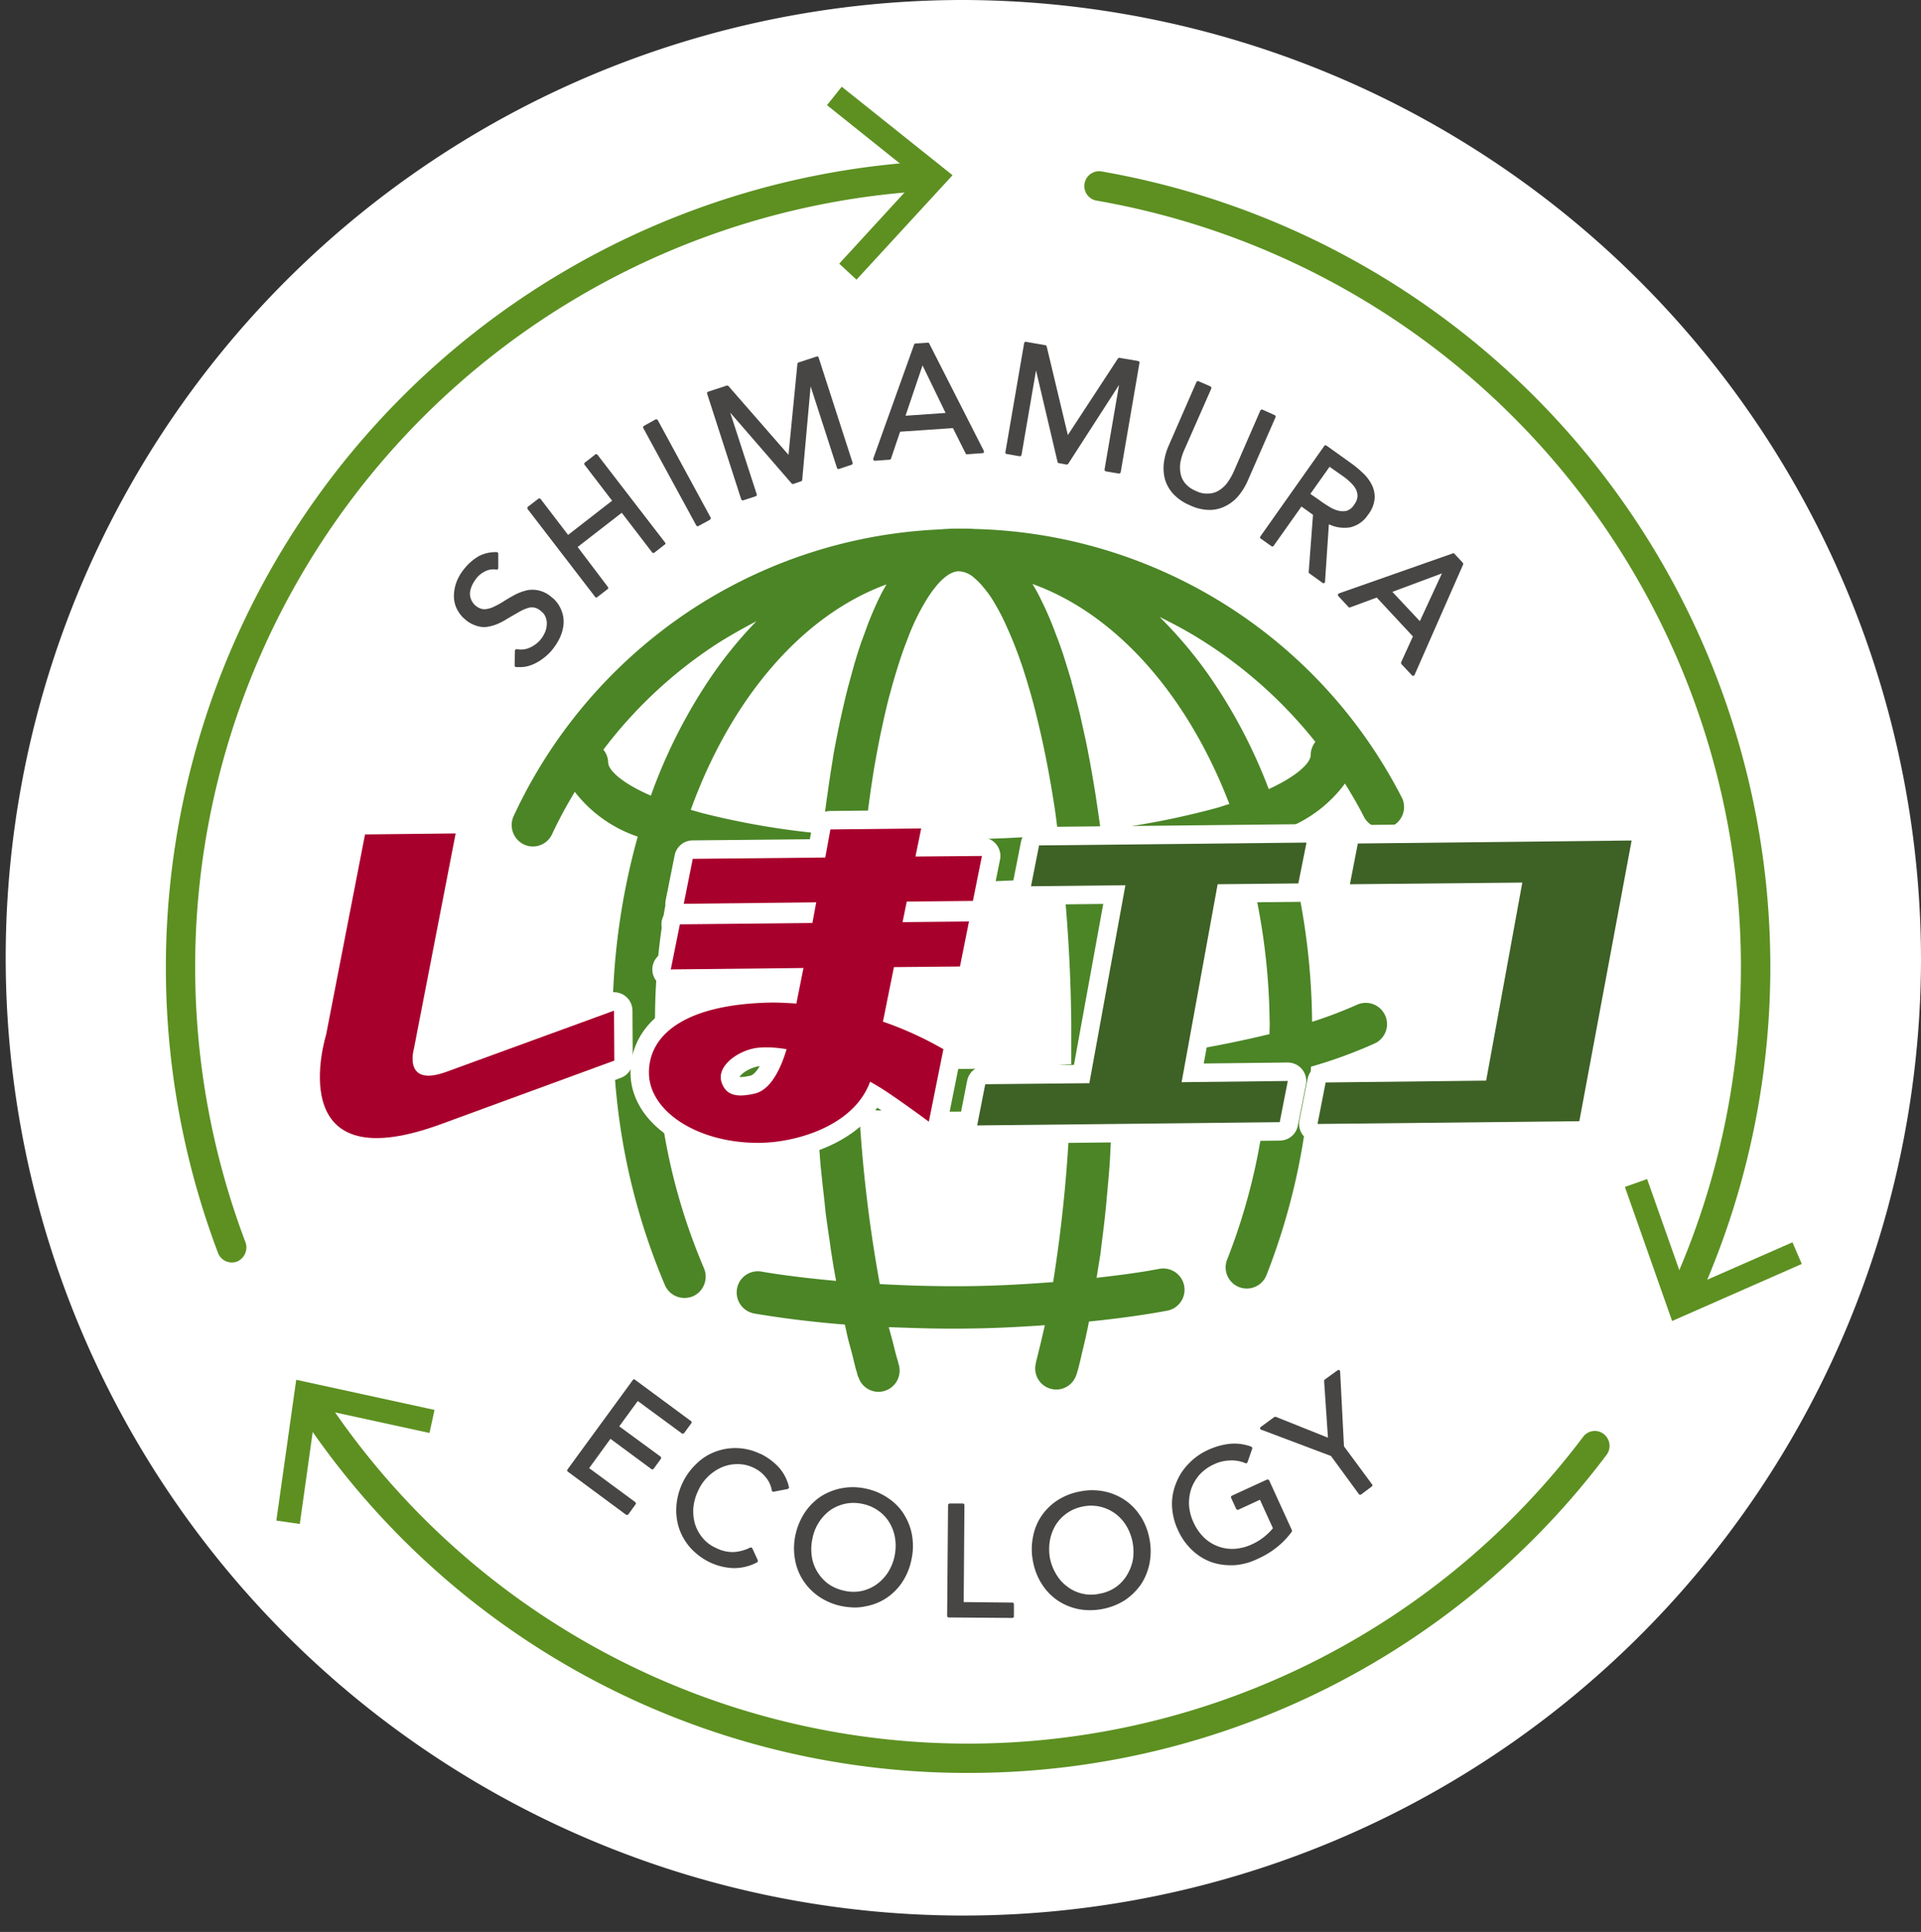 <svg xmlns="http://www.w3.org/2000/svg" xmlns:xlink="http://www.w3.org/1999/xlink" width="50" height="50.279" viewBox="0 0 50 50.279">
  <rect x="0" y="0" width="50" height="50.279" fill="#333333" stroke="none"/>
  <defs>
    <clipPath id="clip-path">
      <rect id="square_3580" data-name="square 3580" width="50" height="50.279" fill="none"/>
    </clipPath>
  </defs>
  <g id="ico_shimaeco" clip-path="url(#clip-path)">
    <path id="path_10088" data-name="path 10088" d="M49.944,25.053A24.926,24.926,0,1,1,25.016,0,24.992,24.992,0,0,1,49.944,25.053" transform="translate(0.056 0)" fill="#fff"/>
    <path id="path_10089" data-name="path 10089" d="M22.533,32.6a20.745,20.745,0,0,0,16.4-8.278.39.39,0,0,0-.075-.541.378.378,0,0,0-.535.072A20.048,20.048,0,0,1,5.5,22.715a.384.384,0,0,0-.531-.109.391.391,0,0,0-.109.535A20.774,20.774,0,0,0,22.533,32.6" transform="translate(2.884 13.539)" fill="#5d9021"/>
    <path id="path_10090" data-name="path 10090" d="M4.494,26.1l.61.088.423-3.011,2.953.643.131-.6-3.6-.784Z" transform="translate(2.699 13.473)" fill="#5d9021"/>
    <path id="path_10091" data-name="path 10091" d="M33.231,32.489a.375.375,0,0,0,.344-.222A21.012,21.012,0,0,0,18.068,2.787a.386.386,0,0,0-.128.76A20.238,20.238,0,0,1,32.88,31.942a.389.389,0,0,0,.187.514.348.348,0,0,0,.163.034" transform="translate(10.583 1.671)" fill="#5d9021"/>
    <path id="path_10092" data-name="path 10092" d="M31.026,21.38l-.243-.563-2.771,1.216L27,19.17l-.578.206,1.229,3.489Z" transform="translate(15.871 11.514)" fill="#5d9021"/>
    <path id="path_10093" data-name="path 10093" d="M4.415,31.281a.452.452,0,0,0,.131-.022.4.4,0,0,0,.226-.5A20.235,20.235,0,0,1,22.523,3.392a.389.389,0,0,0,.368-.4.381.381,0,0,0-.408-.365A21.012,21.012,0,0,0,4.055,31.031a.385.385,0,0,0,.36.25" transform="translate(1.619 1.575)" fill="#5d9021"/>
    <path id="path_10094" data-name="path 10094" d="M13.832,1.41l-.384.479,2.366,1.894L13.766,6.015l.45.416,2.5-2.718Z" transform="translate(8.077 0.847)" fill="#5d9021"/>
    <path id="path_10095" data-name="path 10095" d="M31.483,15.588A12.839,12.839,0,0,0,20.378,8.606c-.131-.01-.263-.01-.4-.01l-.032,0h-.037c-.157,0-.312.01-.466.022a12.81,12.81,0,0,0-6.465,2.1,12.965,12.965,0,0,0-4.608,5.36.559.559,0,0,0,.269.738.535.535,0,0,0,.237.053.552.552,0,0,0,.495-.322,11.638,11.638,0,0,1,.591-1.1A3.47,3.47,0,0,0,11.6,16.612a17.9,17.9,0,0,0-.655,5.015v0a11.45,11.45,0,0,1-1.09-.384.554.554,0,0,0-.423,1.024A12.253,12.253,0,0,0,11,22.8a16.976,16.976,0,0,0,1.309,5.487.552.552,0,0,0,.512.331.611.611,0,0,0,.216-.043.562.562,0,0,0,.285-.735,15.591,15.591,0,0,1-1.194-4.762,31.638,31.638,0,0,0,4.123.573c.01.141.013.28.022.418.014.254.037.5.059.741.011.154.021.307.037.456.026.254.053.5.082.754.016.134.027.272.043.407.032.238.066.472.1.7.021.138.037.28.062.418.03.213.069.416.106.623v.006c-.675-.062-1.335-.138-1.942-.242a.55.55,0,0,0-.637.451.558.558,0,0,0,.45.64c.738.125,1.532.222,2.358.288.024.1.046.21.069.312.037.157.082.309.122.463.032.125.062.253.094.379.008.034.021.062.03.1s.019.072.029.1l.011.019a.546.546,0,0,0,.675.354.552.552,0,0,0,.373-.685c-.01-.03-.016-.066-.026-.1-.05-.163-.09-.331-.134-.507-.034-.125-.066-.243-.1-.368.653.024,1.316.046,1.991.037.7-.006,1.391-.04,2.07-.088l0,.006c-.029.126-.056.248-.085.37-.04.171-.085.347-.125.512a.482.482,0,0,0-.022.1.548.548,0,0,0,1.05.312c0-.01.01-.016.01-.022.01-.03.019-.069.029-.1s.019-.066.029-.106c.03-.123.062-.254.09-.383.035-.15.075-.3.107-.459.024-.106.046-.216.066-.325.709-.072,1.394-.163,2.034-.282a.554.554,0,0,0-.2-1.09c-.519.1-1.069.168-1.634.234.03-.206.066-.41.1-.626.016-.134.032-.274.05-.411.029-.235.059-.466.082-.711.016-.134.026-.272.038-.407.024-.25.046-.5.066-.755.011-.15.018-.3.024-.455.016-.246.035-.49.045-.743,0-.141.008-.282.014-.429A31.022,31.022,0,0,0,28,22.906a15.776,15.776,0,0,1-1.056,4.707.55.55,0,0,0,1.018.419A17.02,17.02,0,0,0,29.123,22.6a12.344,12.344,0,0,0,1.669-.61.554.554,0,0,0-.459-1.008,11.268,11.268,0,0,1-1.181.45V21.43a17.9,17.9,0,0,0-.757-5,3.461,3.461,0,0,0,1.613-1.2c.174.285.344.568.493.866a.553.553,0,0,0,.983-.509m-8.6,5.911c0,.351,0,.693,0,1.037-.916.069-1.863.114-2.822.123-.941.011-1.863-.013-2.751-.058-.013-.346-.022-.693-.026-1.044,0-.407,0-.81,0-1.213.016-.9.066-1.772.131-2.62.839.054,1.7.075,2.59.069.916-.008,1.809-.056,2.667-.131.122,1.223.2,2.508.211,3.837m-4.73-8.56c.069-.266.144-.519.219-.759s.154-.469.238-.679a5.86,5.86,0,0,1,.515-1.069c.29-.463.581-.722.828-.725h.01a.64.64,0,0,1,.4.178,1.656,1.656,0,0,1,.222.226,2.753,2.753,0,0,1,.226.3,5.737,5.737,0,0,1,.4.757c.131.287.261.616.383.972.082.242.158.495.234.76.062.216.118.434.173.663.168.682.312,1.423.434,2.2.043.259.072.531.107.8-.82.072-1.673.112-2.548.122-.853.006-1.682-.016-2.483-.066.069-.631.15-1.24.246-1.82.059-.331.118-.653.184-.959s.134-.61.21-.9m-.075-2.894c-.059.1-.115.2-.168.306-.022.043-.04.085-.062.128-.075.163-.15.335-.222.515-.04.1-.078.206-.115.311l-.094.253c-.043.128-.086.259-.128.394-.018.066-.04.134-.059.2-.043.16-.09.322-.134.491l-.006.018-.01.038c-.07.272-.136.557-.2.847-.008.026-.011.053-.018.082-.059.282-.117.571-.17.869-.006.04-.013.082-.018.122-.048.295-.094.587-.134.892-.006.046-.016.09-.022.141-.038.287-.075.584-.107.884A20.305,20.305,0,0,1,13.28,16c-.107-.03-.2-.056-.3-.086,1.047-2.892,2.892-5.064,5.1-5.868m5.569,6.406c-.037-.3-.082-.589-.125-.876-.006-.048-.016-.1-.022-.144-.05-.3-.1-.6-.154-.882-.008-.04-.018-.085-.024-.125-.056-.295-.122-.581-.184-.86-.006-.032-.013-.056-.019-.088-.069-.287-.141-.568-.216-.84a.136.136,0,0,1-.013-.038l0-.021q-.074-.245-.149-.485c-.019-.066-.042-.131-.062-.2-.045-.134-.091-.269-.138-.394-.032-.085-.066-.166-.094-.246-.043-.11-.082-.213-.125-.311-.075-.181-.154-.351-.235-.512-.021-.042-.04-.085-.062-.122-.05-.1-.1-.186-.155-.272,2.185.784,4.038,2.894,5.127,5.727-.1.027-.187.062-.295.093a20.813,20.813,0,0,1-3.051.592M10.831,14.687a.553.553,0,0,0-.125-.338,11.717,11.717,0,0,1,2.883-2.707c.357-.232.725-.439,1.1-.635a10.839,10.839,0,0,0-1.231,1.522,13.726,13.726,0,0,0-1.516,3.017c-.786-.341-1.108-.675-1.111-.86m1.22,6.927a16.78,16.78,0,0,1,.594-4.645c.118.03.232.069.357.106a22.193,22.193,0,0,0,3.313.563c0,.05-.01.1-.013.155s-.01.114-.013.173c-.024.328-.043.669-.059,1.01,0,.059,0,.122-.006.181-.018.36-.027.728-.034,1.095v.1c-.01.4-.01.81,0,1.223,0,.319.013.637.022.959a29.288,29.288,0,0,1-4.149-.608c0-.1-.01-.21-.01-.311M17.9,28.255a36.621,36.621,0,0,1-.538-4.539c.882.043,1.785.062,2.708.053.949-.01,1.881-.05,2.785-.115a37.687,37.687,0,0,1-.443,4.551c-.747.058-1.514.1-2.3.107-.754.006-1.495-.016-2.217-.056M28.05,21.446c0,.1-.006.2-.006.306a29.438,29.438,0,0,1-4.054.685c0-.312.006-.629,0-.948,0-.413-.013-.816-.026-1.223a.97.97,0,0,1-.006-.1c-.014-.37-.034-.728-.056-1.095,0-.059-.01-.118-.013-.181-.021-.338-.05-.672-.077-1l-.019-.174c0-.056-.013-.11-.016-.163A21.958,21.958,0,0,0,27,16.924c.125-.037.234-.074.352-.112a16.855,16.855,0,0,1,.695,4.634m1.069-6.956c0,.187-.315.528-1.092.885a13.651,13.651,0,0,0-1.575-2.985,11.227,11.227,0,0,0-1.266-1.495c.341.168.682.347,1.01.551a11.762,11.762,0,0,1,3.044,2.7.582.582,0,0,0-.122.341" transform="translate(4.999 5.161)" fill="#4b8526"/>
    <path id="path_10096" data-name="path 10096" d="M10.577,23.65l.482-.659,1.148.844a.047.047,0,0,0,.059-.01l.187-.256a.036.036,0,0,0,.006-.03.033.033,0,0,0-.016-.026l-1.457-1.076a.045.045,0,0,0-.029-.01.036.036,0,0,0-.027.019l-1.7,2.326a.042.042,0,0,0,.01.059l1.513,1.119a.064.064,0,0,0,.029.006.042.042,0,0,0,.03-.014L11,25.683a.034.034,0,0,0,.01-.032c0-.01-.01-.019-.016-.029l-1.2-.884.554-.763,1.066.788a.043.043,0,0,0,.059-.01l.187-.256a.043.043,0,0,0,.006-.034.033.033,0,0,0-.016-.026Z" transform="translate(5.541 13.47)" fill="#474645"/>
    <path id="path_10097" data-name="path 10097" d="M13.177,23.693a1.472,1.472,0,0,0-1.172-.05,1.383,1.383,0,0,0-.488.315,1.645,1.645,0,0,0-.36.5,1.672,1.672,0,0,0-.158.613,1.526,1.526,0,0,0,.078.583,1.486,1.486,0,0,0,.3.5,1.66,1.66,0,0,0,.485.36,1.559,1.559,0,0,0,.627.155h.029a1.284,1.284,0,0,0,.581-.149.053.053,0,0,0,.019-.058l-.141-.306a.036.036,0,0,0-.026-.022.049.049,0,0,0-.03,0,1.08,1.08,0,0,1-.439.117.94.94,0,0,1-.45-.107.923.923,0,0,1-.347-.259,1.079,1.079,0,0,1-.2-.362,1.2,1.2,0,0,1-.043-.426,1.311,1.311,0,0,1,.125-.443,1.171,1.171,0,0,1,.256-.367,1.225,1.225,0,0,1,.354-.24,1.043,1.043,0,0,1,.41-.085h.01a.945.945,0,0,1,.41.094.865.865,0,0,1,.309.237.712.712,0,0,1,.168.357.043.043,0,0,0,.051.03l.359-.069a.032.032,0,0,0,.026-.019.027.027,0,0,0,.01-.03,1.142,1.142,0,0,0-.275-.528,1.621,1.621,0,0,0-.475-.344" transform="translate(6.605 14.141)" fill="#474645"/>
    <path id="path_10098" data-name="path 10098" d="M15.776,24.889a1.407,1.407,0,0,0-.41-.421,1.571,1.571,0,0,0-.578-.248,1.555,1.555,0,0,0-1.175.2,1.494,1.494,0,0,0-.419.419,1.67,1.67,0,0,0-.243.578,1.626,1.626,0,0,0-.016.632,1.44,1.44,0,0,0,.21.551,1.5,1.5,0,0,0,.41.424,1.626,1.626,0,0,0,.578.248,1.941,1.941,0,0,0,.363.04,1.265,1.265,0,0,0,.267-.029,1.447,1.447,0,0,0,.544-.211,1.482,1.482,0,0,0,.419-.416,1.647,1.647,0,0,0,.24-.581,1.626,1.626,0,0,0,.019-.632,1.46,1.46,0,0,0-.21-.551m-.246,1.085a1.305,1.305,0,0,1-.174.426,1.2,1.2,0,0,1-.3.312,1.081,1.081,0,0,1-.387.168,1.044,1.044,0,0,1-.45-.008,1.114,1.114,0,0,1-.416-.179,1.13,1.13,0,0,1-.285-.315,1.07,1.07,0,0,1-.144-.41,1.3,1.3,0,0,1,.019-.456,1.194,1.194,0,0,1,.466-.738,1.122,1.122,0,0,1,.391-.166,1.013,1.013,0,0,1,.21-.021,1.18,1.18,0,0,1,.243.027,1.076,1.076,0,0,1,.413.182,1,1,0,0,1,.285.312,1.126,1.126,0,0,1,.144.41,1.3,1.3,0,0,1-.016.456" transform="translate(7.755 14.523)" fill="#474645"/>
    <path id="path_10099" data-name="path 10099" d="M17.1,27.026l-1.269-.013.019-2.523a.044.044,0,0,0-.042-.043l-.341,0a.069.069,0,0,0-.03.013.048.048,0,0,0-.013.027L15.4,27.37a.043.043,0,0,0,.01.03.041.041,0,0,0,.032.013l1.653.013a.041.041,0,0,0,.043-.04l0-.32a.058.058,0,0,0-.011-.027.041.041,0,0,0-.032-.013" transform="translate(9.252 14.681)" fill="#474645"/>
    <path id="path_10100" data-name="path 10100" d="M19.613,24.915a1.419,1.419,0,0,0-.407-.426,1.5,1.5,0,0,0-.538-.227,1.557,1.557,0,0,0-.632,0,1.621,1.621,0,0,0-.584.227,1.49,1.49,0,0,0-.421.41,1.427,1.427,0,0,0-.222.551,1.592,1.592,0,0,0,0,.627,1.656,1.656,0,0,0,.227.589,1.464,1.464,0,0,0,.407.427,1.523,1.523,0,0,0,.541.229,1.494,1.494,0,0,0,.307.03,1.721,1.721,0,0,0,.322-.03,1.681,1.681,0,0,0,.587-.229,1.648,1.648,0,0,0,.419-.41,1.544,1.544,0,0,0,.224-.551,1.656,1.656,0,0,0,0-.627,1.676,1.676,0,0,0-.227-.591m-1.282-.282a1.058,1.058,0,0,1,.616.206,1.086,1.086,0,0,1,.29.319,1.309,1.309,0,0,1,.163.432,1.325,1.325,0,0,1,.006.456,1.222,1.222,0,0,1-.157.4,1.026,1.026,0,0,1-.29.309,1.064,1.064,0,0,1-.423.17,1.016,1.016,0,0,1-.836-.186,1.039,1.039,0,0,1-.287-.319,1.274,1.274,0,0,1-.166-.427,1.356,1.356,0,0,1,0-.455,1.184,1.184,0,0,1,.154-.407,1.066,1.066,0,0,1,.709-.477,1.092,1.092,0,0,1,.222-.022" transform="translate(10.077 14.553)" fill="#474645"/>
    <path id="path_10101" data-name="path 10101" d="M21.564,24.409a.059.059,0,0,0-.034,0l-.911.419a.043.043,0,0,0-.022.056l.133.288a.051.051,0,0,0,.024.021.055.055,0,0,0,.032,0l.562-.259.338.741a1.523,1.523,0,0,1-.547.419,1.276,1.276,0,0,1-.459.118,1.064,1.064,0,0,1-.794-.3,1.311,1.311,0,0,1-.266-.387,1.244,1.244,0,0,1-.118-.456,1.156,1.156,0,0,1,.062-.431,1.138,1.138,0,0,1,.222-.367,1.151,1.151,0,0,1,.365-.259,1,1,0,0,1,.41-.1.9.9,0,0,1,.407.07c.01.006.026,0,.034,0a.047.047,0,0,0,.022-.024l.122-.351a.047.047,0,0,0-.027-.056,1.256,1.256,0,0,0-.567-.072,1.812,1.812,0,0,0-.544.154,1.592,1.592,0,0,0-.515.362,1.479,1.479,0,0,0-.325.5,1.422,1.422,0,0,0-.109.591,1.646,1.646,0,0,0,.152.631,1.666,1.666,0,0,0,.37.527,1.455,1.455,0,0,0,.5.312,1.541,1.541,0,0,0,.495.082h.093a1.643,1.643,0,0,0,.619-.166,2.249,2.249,0,0,0,.485-.29,2.02,2.02,0,0,0,.4-.413.047.047,0,0,0,.006-.045l-.587-1.287a.038.038,0,0,0-.022-.022" transform="translate(11.446 14.097)" fill="#474645"/>
    <path id="path_10102" data-name="path 10102" d="M22.675,24.261l-.1-1.948a.04.04,0,0,0-.022-.034.044.044,0,0,0-.048.006l-.328.237a.063.063,0,0,0-.019.038l.1,1.477L20.9,23.494a.055.055,0,0,0-.04.006l-.351.258a.038.038,0,0,0-.016.04c0,.013.013.029.027.03l1.817.685.725.991a.033.033,0,0,0,.026.016h.01a.036.036,0,0,0,.024-.006l.275-.206a.039.039,0,0,0,.01-.056Z" transform="translate(12.306 13.379)" fill="#474645"/>
    <path id="path_10103" data-name="path 10103" d="M9.941,10.165a.776.776,0,0,0-.328-.184.722.722,0,0,0-.32-.013,1.346,1.346,0,0,0-.306.109c-.1.054-.2.11-.3.173a2.148,2.148,0,0,1-.264.147.651.651,0,0,1-.2.062.3.3,0,0,1-.147-.013.422.422,0,0,1-.253-.25.4.4,0,0,1-.022-.182.7.7,0,0,1,.062-.194,1.131,1.131,0,0,1,.118-.181.673.673,0,0,1,.229-.17.46.46,0,0,1,.275-.037c.013.006.024,0,.034-.01a.039.039,0,0,0,.016-.03V9.017a.04.04,0,0,0-.042-.04.952.952,0,0,0-.456.1,1.331,1.331,0,0,0-.359.3,1.294,1.294,0,0,0-.206.319,1.036,1.036,0,0,0-.088.354.752.752,0,0,0,.051.355.829.829,0,0,0,.23.317.785.785,0,0,0,.282.165.626.626,0,0,0,.279.038,1.18,1.18,0,0,0,.279-.075,1.654,1.654,0,0,0,.272-.144l.306-.176a1.1,1.1,0,0,1,.227-.1.343.343,0,0,1,.179-.006.4.4,0,0,1,.171.1.339.339,0,0,1,.114.165.433.433,0,0,1,.021.2.567.567,0,0,1-.056.2.772.772,0,0,1-.115.178.787.787,0,0,1-.277.2.552.552,0,0,1-.328.035.035.035,0,0,0-.034.01c-.011.006-.013.019-.016.034l-.008.376A.044.044,0,0,0,9,11.969c.037,0,.07,0,.106,0a.676.676,0,0,0,.162-.016,1.012,1.012,0,0,0,.242-.088,1.225,1.225,0,0,0,.219-.142,1.256,1.256,0,0,0,.189-.179,1.593,1.593,0,0,0,.216-.331,1.075,1.075,0,0,0,.1-.359.792.792,0,0,0-.056-.363.811.811,0,0,0-.235-.328" transform="translate(4.434 5.392)" fill="#474645"/>
    <path id="path_10104" data-name="path 10104" d="M10.34,11.1a.034.034,0,0,0,.029.016h0c.008,0,.021,0,.024-.01l.272-.21a.036.036,0,0,0,.006-.056L9.884,9.8l1.148-.89.791,1.031a.04.04,0,0,0,.059.006l.269-.21a.033.033,0,0,0,.019-.027.045.045,0,0,0-.013-.029L10.4,7.4a.036.036,0,0,0-.029-.014.031.031,0,0,0-.03.008l-.269.21a.04.04,0,0,0-.006.059l.715.933-1.146.89L8.92,8.551a.048.048,0,0,0-.027-.016.062.062,0,0,0-.032.01l-.269.206a.05.05,0,0,0-.01.062Z" transform="translate(5.151 4.435)" fill="#474645"/>
    <path id="path_10105" data-name="path 10105" d="M11.84,9.579a.044.044,0,0,0,.037.022l.019-.006.3-.163a.049.049,0,0,0,.018-.024.045.045,0,0,0,0-.035L10.839,6.84a.052.052,0,0,0-.059-.019l-.3.166a.035.035,0,0,0-.018.024.035.035,0,0,0,0,.035Z" transform="translate(6.282 4.095)" fill="#474645"/>
    <path id="path_10106" data-name="path 10106" d="M13.974,9.009l.219-2.435L14.88,8.7a.04.04,0,0,0,.022.024.055.055,0,0,0,.032,0l.325-.109a.043.043,0,0,0,.027-.05L14.4,5.821c0-.006-.01-.016-.019-.022a.1.1,0,0,0-.032,0l-.471.154a.051.051,0,0,0-.029.037l-.232,2.367L12.055,6.568a.05.05,0,0,0-.045-.013l-.483.158a.043.043,0,0,0-.026.058l.885,2.743a.06.06,0,0,0,.019.022l.021.006.01,0,.325-.106a.042.042,0,0,0,.029-.054L12.1,7.258l1.6,1.846a.047.047,0,0,0,.043.011l.2-.069a.034.034,0,0,0,.029-.037" transform="translate(6.906 3.48)" fill="#474645"/>
    <path id="path_10107" data-name="path 10107" d="M14.24,8.645h0l.384-.027a.041.041,0,0,0,.038-.029l.237-.7,1.375-.094.33.659c.008.016.024.029.04.022l.4-.029c.016,0,.029,0,.032-.018a.049.049,0,0,0,0-.045L15.657,5.594a.031.031,0,0,0-.038-.021l-.322.021a.039.039,0,0,0-.034.029L14.2,8.589a.067.067,0,0,0,.01.042.033.033,0,0,0,.03.014m.8-1.172.443-1.309.6,1.237Z" transform="translate(8.529 3.346)" fill="#474645"/>
    <path id="path_10108" data-name="path 10108" d="M17.707,8.685a.037.037,0,0,0,.034.032l.2.037a.052.052,0,0,0,.045-.022l1.322-2.05-.378,2.2a.048.048,0,0,0,.008.032.081.081,0,0,0,.029.018l.335.056.006,0a.047.047,0,0,0,.043-.037l.488-2.841a.037.037,0,0,0-.006-.032.058.058,0,0,0-.029-.019l-.487-.083A.047.047,0,0,0,19.275,6l-1.3,1.986-.551-2.308a.041.041,0,0,0-.037-.03l-.5-.088a.032.032,0,0,0-.03.006.053.053,0,0,0-.019.024L16.35,8.429a.038.038,0,0,0,.035.05l.335.059a.03.03,0,0,0,.03-.01c.01,0,.013-.014.019-.024l.378-2.2Z" transform="translate(9.819 3.336)" fill="#474645"/>
    <path id="path_10109" data-name="path 10109" d="M19.6,9.424a1.2,1.2,0,0,0,.506.125l.013,0a.911.911,0,0,0,.426-.106,1.049,1.049,0,0,0,.335-.272,1.671,1.671,0,0,0,.24-.4l.715-1.633a.049.049,0,0,0,0-.03.039.039,0,0,0-.021-.026L21.5,6.941a.048.048,0,0,0-.059.019l-.693,1.591a1.591,1.591,0,0,1-.166.288.766.766,0,0,1-.216.2.518.518,0,0,1-.271.083.619.619,0,0,1-.335-.069.719.719,0,0,1-.279-.2.555.555,0,0,1-.118-.259.819.819,0,0,1,0-.3,1.416,1.416,0,0,1,.1-.312l.7-1.589a.049.049,0,0,0-.022-.059L19.833,6.2a.045.045,0,0,0-.058.026l-.712,1.631a1.639,1.639,0,0,0-.131.448,1.14,1.14,0,0,0,.022.431.963.963,0,0,0,.213.389,1.246,1.246,0,0,0,.434.3" transform="translate(11.364 3.722)" fill="#474645"/>
    <path id="path_10110" data-name="path 10110" d="M20.49,9.641c0,.013.006.022.016.026l.282.2a.04.04,0,0,0,.056-.01l.725-1.023.3.216-.112,1.485a.042.042,0,0,0,.018.04l.341.245a.044.044,0,0,0,.026.008l.016,0a.042.042,0,0,0,.024-.037l.1-1.495a.935.935,0,0,0,.543.082A.749.749,0,0,0,23.3,9.05a.784.784,0,0,0,.173-.426.7.7,0,0,0-.082-.371,1.087,1.087,0,0,0-.246-.312,2.875,2.875,0,0,0-.325-.263l-.6-.429a.054.054,0,0,0-.032-.01.05.05,0,0,0-.026.019L20.5,9.611a.039.039,0,0,0-.006.03m2.167-1.588a1.578,1.578,0,0,1,.19.16.675.675,0,0,1,.134.171.4.4,0,0,1,.042.19.4.4,0,0,1-.088.213.349.349,0,0,1-.2.16.477.477,0,0,1-.232-.01.882.882,0,0,1-.246-.117,2.871,2.871,0,0,1-.24-.162L21.8,8.506l.5-.706Z" transform="translate(12.306 4.348)" fill="#474645"/>
    <path id="path_10111" data-name="path 10111" d="M25.007,9.242l-.219-.234A.036.036,0,0,0,24.744,9l-2.961,1.04a.042.042,0,0,0-.024.032.034.034,0,0,0,.008.037l.264.285a.032.032,0,0,0,.043.01l.693-.256.941,1.012-.306.672a.074.074,0,0,0,.01.051l.272.29a.045.045,0,0,0,.03.013h.006a.044.044,0,0,0,.032-.026l1.263-2.87a.043.043,0,0,0-.01-.046m-.541.275-.575,1.244L23.174,10Z" transform="translate(13.067 5.403)" fill="#474645"/>
    <path id="path_10112" data-name="path 10112" d="M21.211,19.936l2.764-.032-.21,1.072-7.875.085.21-1.072,2.71-.027.938-5.152-2.457.027.21-1.063,6.961-.074-.213,1.063-2.1.021Z" transform="translate(9.544 8.228)" fill="none" stroke="#fff" stroke-linecap="round" stroke-linejoin="round" stroke-width="0.96"/>
    <path id="path_10113" data-name="path 10113" d="M29.6,13.666l-1.361,7.305-6.814.072.211-1.08,4.178-.048.941-5.154-4.487.043.206-1.06Z" transform="translate(12.868 8.208)" fill="none" stroke="#fff" stroke-linecap="round" stroke-linejoin="round" stroke-width="0.96"/>
    <path id="path_10114" data-name="path 10114" d="M8.49,19.757l4.368-1.594.008,1.3L8.312,21.132c-4.152,1.5-2.948-2.342-2.948-2.342l1.013-5.213,2.359-.026L7.65,19.15s-.3,1.02.84.607" transform="translate(3.124 8.139)" fill="none" stroke="#fff" stroke-linecap="round" stroke-linejoin="round" stroke-width="0.96"/>
    <path id="path_10115" data-name="path 10115" d="M11.121,17.138l3.454-.037-.3,1.5s-.229,1.607-.976,1.77c-.44.1-.725.056-.847-.269-.163-.419.36-.8.794-.9,0,0,1.082-.325,3.27.978.387.229,1.322.92,1.322.92l.379-1.886A9.1,9.1,0,0,0,13.794,18c-2.266.026-3.251.82-3.241,1.836s1.306,1.838,2.9,1.815c1-.014,2.657-.5,2.929-1.854l.547-2.719,1.719-.016.235-1.172-1.729.018.109-.535,1.722-.018.235-1.17L17.49,14.2l.149-.731-2.363.026-.134.731-3.449.034-.234,1.17,3.448-.038-.1.538-3.449.035" transform="translate(6.338 8.091)" fill="none" stroke="#fff" stroke-linecap="round" stroke-linejoin="round" stroke-width="0.96"/>
    <path id="path_10116" data-name="path 10116" d="M21.211,19.936l2.764-.032-.21,1.072-7.875.085.21-1.072,2.71-.027.938-5.152-2.457.027.21-1.063,6.961-.074-.213,1.063-2.1.021Z" transform="translate(9.544 8.228)" fill="#3e6126"/>
    <path id="path_10117" data-name="path 10117" d="M29.6,13.666l-1.361,7.305-6.814.072.211-1.08,4.178-.048.941-5.154-4.487.043.206-1.06Z" transform="translate(12.868 8.208)" fill="#3e6126"/>
    <path id="path_10118" data-name="path 10118" d="M8.49,19.757l4.368-1.594.008,1.3L8.312,21.132c-4.152,1.5-2.948-2.342-2.948-2.342l1.013-5.213,2.359-.026L7.65,19.15s-.3,1.02.84.607" transform="translate(3.124 8.139)" fill="#a8002c"/>
    <path id="path_10119" data-name="path 10119" d="M11.121,17.138l3.454-.037-.3,1.5s-.229,1.607-.976,1.77c-.44.1-.725.056-.847-.269-.163-.419.36-.8.794-.9,0,0,1.082-.325,3.27.978.387.229,1.322.92,1.322.92l.379-1.886A9.1,9.1,0,0,0,13.794,18c-2.266.026-3.251.82-3.241,1.836s1.306,1.838,2.9,1.815c1-.014,2.657-.5,2.929-1.854l.547-2.719,1.719-.016.235-1.172-1.729.018.109-.535,1.722-.018.235-1.17L17.49,14.2l.149-.731-2.363.026-.134.731-3.449.034-.234,1.17,3.448-.038-.1.538-3.449.035" transform="translate(6.338 8.091)" fill="#a8002c"/>
  </g>
</svg>
